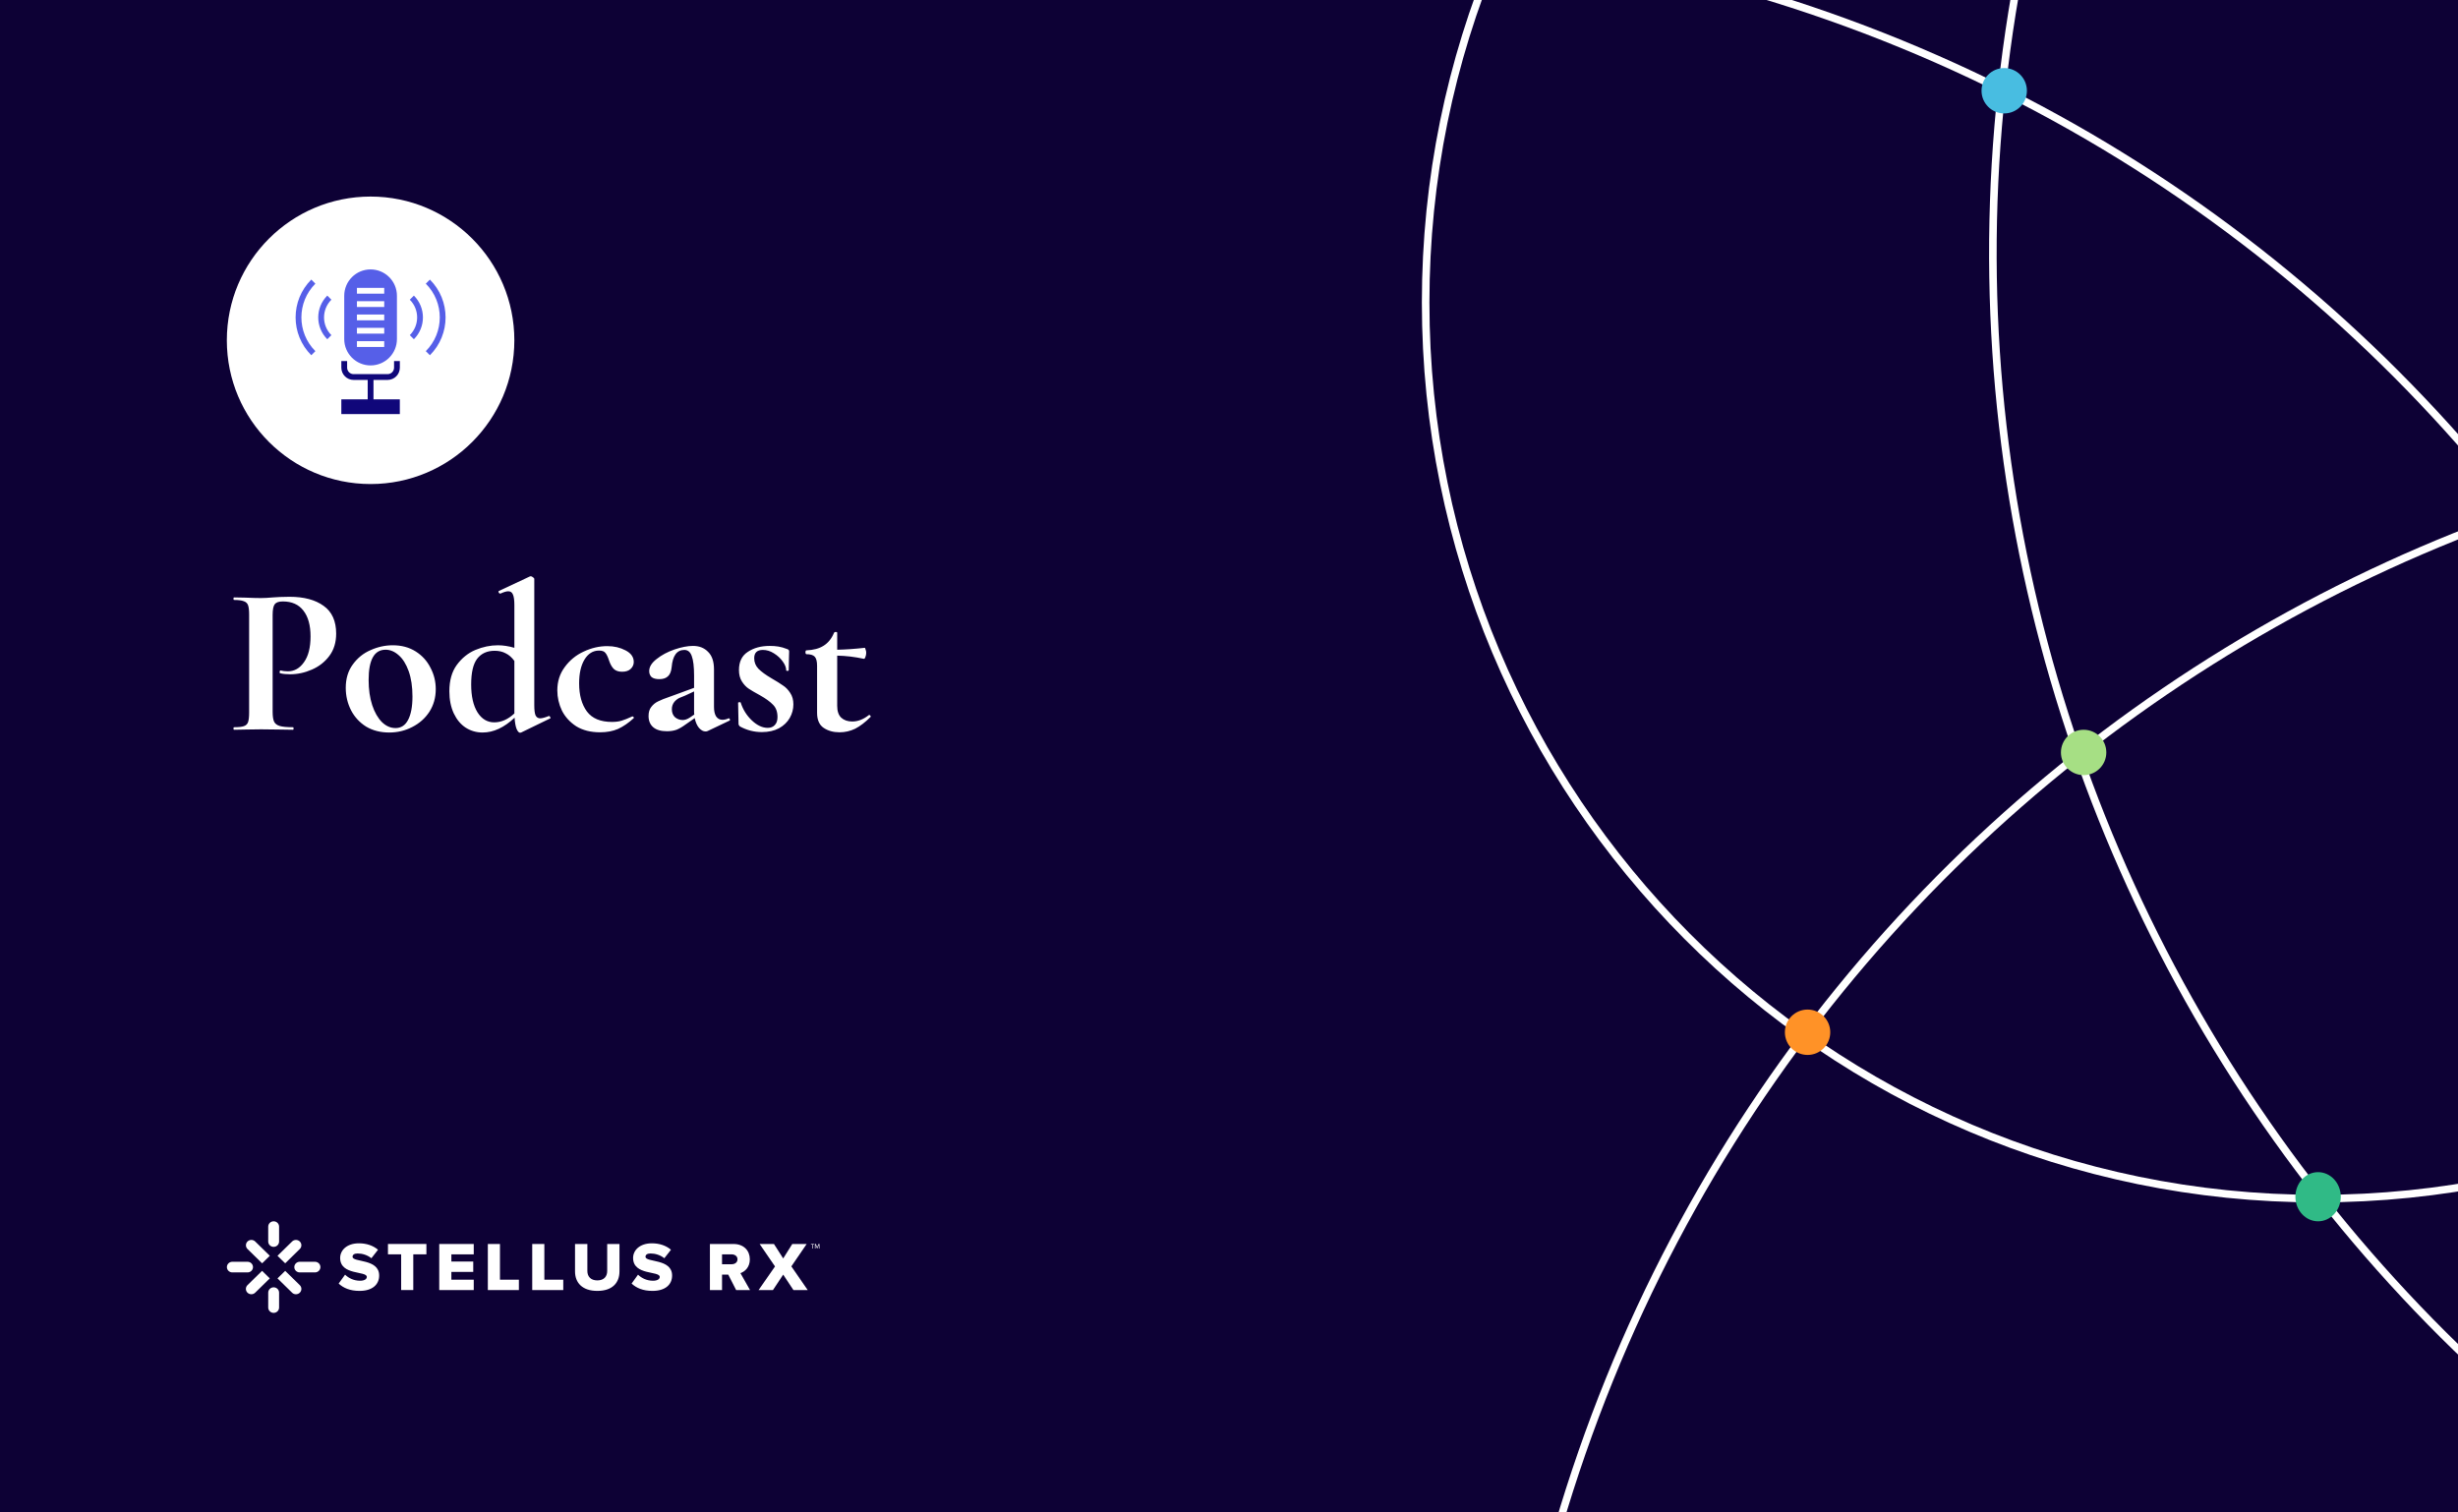 <?xml version="1.0" encoding="UTF-8"?> <svg xmlns="http://www.w3.org/2000/svg" width="650" height="400" viewBox="0 0 650 400" fill="none"><rect x="0" y="0" width="650" height="400" fill="#808080" stroke="none"/><g clip-path="url(#clip0_2152_11778)"><path d="M650 0H0V400H650V0Z" fill="#0D0135"></path><path d="M613 317C743.339 317 849 210.892 849 80C849 -50.892 743.339 -157 613 -157C482.661 -157 377 -50.892 377 80C377 210.892 482.661 317 613 317Z" stroke="white" stroke-width="2" stroke-miterlimit="10"></path><path d="M735.639 499C798.05 285.135 676.434 60.837 464 -2" stroke="white" stroke-width="2" stroke-miterlimit="10"></path><path d="M912 129.532C698.562 66.47 474.712 189.353 412 404" stroke="white" stroke-width="2" stroke-miterlimit="10"></path><path d="M543.475 -47C480.63 166.865 603.091 391.163 817 454" stroke="white" stroke-width="2" stroke-miterlimit="10"></path><path d="M551 205C554.314 205 557 202.314 557 199C557 195.686 554.314 193 551 193C547.686 193 545 195.686 545 199C545 202.314 547.686 205 551 205Z" fill="#A6DF84"></path><path d="M613 323C616.314 323 619 320.09 619 316.5C619 312.91 616.314 310 613 310C609.686 310 607 312.91 607 316.5C607 320.09 609.686 323 613 323Z" fill="#30BA86"></path><path d="M478 279C481.314 279 484 276.314 484 273C484 269.686 481.314 267 478 267C474.686 267 472 269.686 472 273C472 276.314 474.686 279 478 279Z" fill="#FF9227"></path><path d="M530 30C533.314 30 536 27.314 536 24C536 20.686 533.314 18 530 18C526.686 18 524 20.686 524 24C524 27.314 526.686 30 530 30Z" fill="#48BDE1"></path><path d="M72.096 188.24C72.096 189.435 72.227 190.312 72.488 190.872C72.749 191.395 73.235 191.768 73.944 191.992C74.691 192.216 75.867 192.328 77.472 192.328C77.584 192.328 77.64 192.44 77.64 192.664C77.64 192.888 77.584 193 77.472 193C75.941 193 74.747 192.981 73.888 192.944L69.016 192.888L64.928 192.944C64.181 192.981 63.173 193 61.904 193C61.792 193 61.736 192.888 61.736 192.664C61.736 192.44 61.792 192.328 61.904 192.328C63.099 192.328 63.957 192.235 64.48 192.048C65.04 191.861 65.413 191.507 65.6 190.984C65.787 190.424 65.88 189.584 65.88 188.464V162.536C65.88 161.416 65.787 160.595 65.6 160.072C65.413 159.549 65.04 159.195 64.48 159.008C63.92 158.784 63.061 158.672 61.904 158.672C61.792 158.672 61.736 158.56 61.736 158.336C61.736 158.112 61.792 158 61.904 158L64.872 158.056C66.589 158.131 67.952 158.168 68.96 158.168C69.856 158.168 70.92 158.112 72.152 158C72.637 157.963 73.253 157.925 74 157.888C74.747 157.851 75.605 157.832 76.576 157.832C80.384 157.832 83.389 158.635 85.592 160.24C87.795 161.808 88.896 164.253 88.896 167.576C88.896 169.891 88.299 171.851 87.104 173.456C85.909 175.061 84.36 176.275 82.456 177.096C80.589 177.917 78.667 178.328 76.688 178.328C75.68 178.328 74.803 178.235 74.056 178.048C73.981 178.048 73.944 177.955 73.944 177.768C73.944 177.656 73.963 177.544 74 177.432C74.075 177.32 74.149 177.283 74.224 177.32C74.784 177.469 75.419 177.544 76.128 177.544C77.845 177.544 79.264 176.741 80.384 175.136C81.541 173.531 82.12 171.253 82.12 168.304C82.12 165.355 81.485 163.077 80.216 161.472C78.984 159.867 77.173 159.064 74.784 159.064C73.739 159.064 73.029 159.307 72.656 159.792C72.283 160.277 72.096 161.229 72.096 162.648V188.24ZM102.913 193.728C100.598 193.728 98.563 193.205 96.809 192.16C95.091 191.077 93.766 189.64 92.833 187.848C91.899 186.019 91.433 184.04 91.433 181.912C91.433 179.485 92.049 177.432 93.281 175.752C94.513 174.035 96.081 172.765 97.985 171.944C99.889 171.085 101.849 170.656 103.865 170.656C106.179 170.656 108.195 171.197 109.913 172.28C111.63 173.363 112.937 174.8 113.833 176.592C114.766 178.347 115.233 180.232 115.233 182.248C115.233 184.488 114.673 186.485 113.553 188.24C112.433 189.957 110.921 191.301 109.017 192.272C107.15 193.243 105.115 193.728 102.913 193.728ZM104.593 192.552C106.049 192.552 107.15 191.843 107.897 190.424C108.681 188.968 109.073 186.896 109.073 184.208C109.073 181.595 108.737 179.355 108.065 177.488C107.393 175.621 106.515 174.221 105.433 173.288C104.35 172.317 103.193 171.832 101.961 171.832C98.974 171.832 97.481 174.501 97.481 179.84C97.481 182.341 97.798 184.563 98.433 186.504C99.067 188.408 99.926 189.901 101.009 190.984C102.091 192.029 103.286 192.552 104.593 192.552ZM145.207 189.36C145.319 189.36 145.412 189.453 145.487 189.64C145.599 189.827 145.618 189.939 145.543 189.976L137.815 193.728L137.535 193.784C137.199 193.784 136.882 193.429 136.583 192.72C136.322 192.011 136.154 191.04 136.079 189.808C133.316 192.421 130.498 193.728 127.623 193.728C125.98 193.728 124.487 193.299 123.143 192.44C121.836 191.581 120.791 190.331 120.007 188.688C119.223 187.008 118.831 185.048 118.831 182.808C118.831 179.971 119.484 177.656 120.791 175.864C122.135 174.035 123.778 172.709 125.719 171.888C127.698 171.067 129.676 170.656 131.655 170.656C133.036 170.656 134.492 170.88 136.023 171.328V160.016C136.023 158.709 135.892 157.776 135.631 157.216C135.407 156.656 134.996 156.376 134.399 156.376C133.914 156.376 133.223 156.581 132.327 156.992H132.271C132.122 156.992 131.991 156.899 131.879 156.712C131.804 156.488 131.804 156.357 131.879 156.32L140.111 152.456L140.335 152.4C140.522 152.4 140.727 152.493 140.951 152.68C141.175 152.829 141.287 152.979 141.287 153.128V186.504C141.287 187.773 141.399 188.669 141.623 189.192C141.884 189.715 142.295 189.976 142.855 189.976C143.34 189.976 144.106 189.771 145.151 189.36H145.207ZM130.703 191.04C132.57 191.04 134.343 190.256 136.023 188.688V188.408V174.8C135.351 173.867 134.586 173.195 133.727 172.784C132.906 172.336 131.935 172.112 130.815 172.112C128.799 172.112 127.25 172.821 126.167 174.24C125.122 175.621 124.599 177.88 124.599 181.016C124.599 184.152 125.159 186.616 126.279 188.408C127.399 190.163 128.874 191.04 130.703 191.04ZM158.69 193.672C156.226 193.672 154.135 193.149 152.418 192.104C150.738 191.021 149.469 189.64 148.61 187.96C147.789 186.243 147.378 184.451 147.378 182.584C147.378 180.232 148.031 178.179 149.338 176.424C150.645 174.632 152.306 173.269 154.322 172.336C156.375 171.365 158.466 170.88 160.594 170.88C162.386 170.88 163.991 171.253 165.41 172C166.866 172.747 167.594 173.773 167.594 175.08C167.594 175.789 167.314 176.405 166.754 176.928C166.231 177.413 165.485 177.656 164.514 177.656C163.618 177.656 162.909 177.432 162.386 176.984C161.863 176.499 161.434 175.771 161.098 174.8C160.762 173.755 160.426 173.045 160.09 172.672C159.791 172.261 159.231 172.056 158.41 172.056C156.805 172.056 155.517 172.859 154.546 174.464C153.613 176.032 153.146 178.123 153.146 180.736C153.146 183.835 153.837 186.317 155.218 188.184C156.599 190.013 158.802 190.928 161.826 190.928C162.834 190.928 163.693 190.816 164.402 190.592C165.149 190.368 166.082 189.995 167.202 189.472H167.258C167.37 189.472 167.463 189.528 167.538 189.64C167.65 189.752 167.669 189.845 167.594 189.92C166.213 191.189 164.831 192.141 163.45 192.776C162.069 193.373 160.482 193.672 158.69 193.672ZM192.73 189.976C192.879 189.976 192.972 190.069 193.01 190.256C193.084 190.405 193.047 190.517 192.898 190.592L187.13 193.336C186.98 193.411 186.794 193.448 186.57 193.448C185.972 193.448 185.394 193.131 184.834 192.496C184.311 191.861 183.938 191.003 183.714 189.92L181.306 191.6C180.447 192.235 179.644 192.701 178.898 193C178.151 193.261 177.311 193.392 176.378 193.392C174.772 193.392 173.559 193.037 172.738 192.328C171.916 191.619 171.506 190.629 171.506 189.36C171.506 188.352 171.748 187.549 172.234 186.952C172.719 186.317 173.316 185.832 174.026 185.496C174.772 185.123 175.799 184.712 177.106 184.264L178.506 183.76L183.546 181.912V178.72C183.546 176.331 183.34 174.595 182.93 173.512C182.556 172.429 181.903 171.888 180.97 171.888C178.991 171.888 177.871 173.419 177.61 176.48C177.498 177.6 177.162 178.403 176.602 178.888C176.079 179.373 175.332 179.616 174.362 179.616C173.428 179.616 172.738 179.429 172.29 179.056C171.879 178.645 171.674 178.123 171.674 177.488C171.674 176.368 172.327 175.304 173.634 174.296C174.94 173.251 176.508 172.411 178.338 171.776C180.204 171.141 181.847 170.824 183.266 170.824C184.908 170.824 186.234 171.347 187.242 172.392C188.287 173.4 188.81 174.949 188.81 177.04V186.952C188.81 188.035 188.996 188.875 189.37 189.472C189.78 190.069 190.34 190.368 191.05 190.368C191.572 190.368 192.114 190.237 192.674 189.976H192.73ZM183.602 188.968C183.564 188.819 183.546 188.576 183.546 188.24V182.864L181.138 183.984C181.026 184.021 180.652 184.171 180.018 184.432C179.383 184.656 178.823 185.048 178.338 185.608C177.89 186.168 177.666 186.821 177.666 187.568C177.666 188.464 177.946 189.173 178.506 189.696C179.103 190.181 179.775 190.424 180.522 190.424C181.119 190.424 181.735 190.219 182.37 189.808L183.602 188.968ZM199.444 174.072C199.444 175.155 199.817 176.088 200.564 176.872C201.348 177.656 202.468 178.477 203.924 179.336C205.343 180.157 206.388 180.811 207.06 181.296C207.769 181.744 208.404 182.397 208.964 183.256C209.524 184.077 209.804 185.085 209.804 186.28C209.804 187.549 209.487 188.744 208.852 189.864C208.217 190.984 207.265 191.899 205.996 192.608C204.727 193.28 203.215 193.616 201.46 193.616C199.407 193.616 197.465 193.112 195.636 192.104C195.412 191.88 195.3 191.656 195.3 191.432L195.188 185.888C195.188 185.776 195.281 185.72 195.468 185.72C195.692 185.683 195.823 185.701 195.86 185.776C196.457 187.643 197.447 189.229 198.828 190.536C200.209 191.843 201.609 192.496 203.028 192.496C203.812 192.496 204.428 192.253 204.876 191.768C205.361 191.283 205.604 190.573 205.604 189.64C205.604 188.259 205.212 187.176 204.428 186.392C203.644 185.571 202.487 184.731 200.956 183.872C199.649 183.163 198.66 182.584 197.988 182.136C197.316 181.688 196.719 181.053 196.196 180.232C195.673 179.411 195.412 178.403 195.412 177.208C195.412 175.005 196.196 173.4 197.764 172.392C199.332 171.347 201.255 170.824 203.532 170.824C204.391 170.824 205.156 170.88 205.828 170.992C206.537 171.104 207.321 171.328 208.18 171.664C208.516 171.776 208.684 171.981 208.684 172.28C208.684 173.213 208.665 173.941 208.628 174.464L208.572 177.264C208.572 177.376 208.46 177.432 208.236 177.432C208.012 177.432 207.9 177.376 207.9 177.264C207.9 176.555 207.601 175.789 207.004 174.968C206.407 174.109 205.623 173.381 204.652 172.784C203.719 172.187 202.748 171.888 201.74 171.888C200.209 171.888 199.444 172.616 199.444 174.072ZM229.847 189.08C229.996 189.08 230.108 189.155 230.183 189.304C230.295 189.453 230.295 189.565 230.183 189.64C228.802 191.021 227.458 192.048 226.151 192.72C224.844 193.355 223.463 193.672 222.007 193.672C220.364 193.672 218.964 193.28 217.807 192.496C216.65 191.712 216.071 190.387 216.071 188.52V176.088C216.071 174.931 215.866 174.128 215.455 173.68C215.044 173.232 214.298 173.008 213.215 173.008C213.178 173.008 213.122 172.952 213.047 172.84C213.01 172.728 212.991 172.616 212.991 172.504C212.991 172.355 213.01 172.243 213.047 172.168C213.084 172.056 213.14 172 213.215 172C215.119 171.925 216.65 171.515 217.807 170.768C219.002 170.021 219.916 168.883 220.551 167.352C220.626 167.203 220.775 167.128 220.999 167.128C221.26 167.128 221.391 167.203 221.391 167.352V171.832C223.556 171.795 225.983 171.627 228.671 171.328C228.746 171.328 228.82 171.477 228.895 171.776C229.007 172.037 229.063 172.336 229.063 172.672C229.063 173.045 228.988 173.419 228.839 173.792C228.727 174.128 228.596 174.277 228.447 174.24C226.02 173.717 223.668 173.437 221.391 173.4V186.672C221.391 188.091 221.746 189.136 222.455 189.808C223.202 190.48 224.172 190.816 225.367 190.816C226.86 190.816 228.316 190.256 229.735 189.136L229.847 189.08Z" fill="white"></path><g clip-path="url(#clip1_2152_11778)"><path d="M214.952 329.14V330.208H214.797V329.14H214.447V329H215.301V329.14H214.952ZM216.546 330.208V329.208L216.122 330.208H216.076L215.651 329.208V330.208H215.497V328.994H215.737L216.099 329.876L216.46 328.994H216.701V330.208H216.546V330.208Z" fill="white"></path><path d="M89.555 339.466L91.253 337.112C92.148 337.988 93.531 338.719 95.228 338.719C96.33 338.719 97.001 338.297 97.001 337.713C97.001 336.05 89.951 337.382 89.951 332.691C89.951 330.646 91.724 328.82 94.913 328.82C96.909 328.82 98.642 329.404 99.967 330.517L98.212 332.764C97.168 331.921 95.802 331.505 94.575 331.505C93.639 331.505 93.232 331.871 93.232 332.382C93.232 333.932 100.265 332.803 100.265 337.331C100.265 339.78 98.418 341.404 95.079 341.404C92.561 341.404 90.806 340.634 89.555 339.466V339.466Z" fill="white"></path><path d="M106.082 341.185V331.736H102.594V328.994H112.76V331.736H109.289V341.179H106.082V341.185Z" fill="white"></path><path d="M116.156 341.185V329H125.277V331.741H119.362V333.64H125.145V336.382H119.362V338.443H125.277V341.185H116.156Z" fill="white"></path><path d="M129.006 341.185V329H132.212V338.443H137.215V341.185H129.006V341.185Z" fill="white"></path><path d="M140.743 341.185V329H143.95V338.443H148.952V341.185H140.743Z" fill="white"></path><path d="M152.061 336.252V329H155.325V336.146C155.325 337.589 156.203 338.629 157.958 338.629C159.714 338.629 160.569 337.589 160.569 336.146V329H163.815V336.236C163.815 339.269 161.934 341.404 157.958 341.404C153.983 341.404 152.061 339.247 152.061 336.252V336.252Z" fill="white"></path><path d="M167.022 339.466L168.72 337.112C169.615 337.988 170.998 338.719 172.696 338.719C173.797 338.719 174.468 338.297 174.468 337.713C174.468 336.05 167.418 337.382 167.418 332.691C167.418 330.646 169.191 328.82 172.38 328.82C174.377 328.82 176.109 329.404 177.434 330.517L175.679 332.764C174.635 331.921 173.269 331.505 172.042 331.505C171.107 331.505 170.699 331.871 170.699 332.382C170.699 333.932 177.732 332.803 177.732 337.331C177.732 339.78 175.885 341.404 172.547 341.404C170.028 341.404 168.273 340.634 167.022 339.466Z" fill="white"></path><path d="M194.667 341.185L192.579 337.095H190.938V341.185H187.731V329H193.961C196.721 329 198.287 330.792 198.287 333.056C198.287 335.174 196.962 336.309 195.803 336.708L198.338 341.185H194.661H194.667ZM195.023 333.039C195.023 332.219 194.311 331.741 193.474 331.741H190.938V334.354H193.474C194.311 334.354 195.023 333.899 195.023 333.039Z" fill="white"></path><path d="M209.817 341.185L207.11 337.095L204.402 341.185H200.599L204.947 334.938L200.88 329H204.666L207.11 332.82L209.513 329H213.317L209.267 334.921L213.592 341.185H209.806H209.817Z" fill="white"></path><path d="M73.802 324.41C73.802 323.631 73.159 323 72.365 323C71.572 323 70.928 323.631 70.928 324.41V328.348C70.928 329.127 71.572 329.758 72.365 329.758C73.159 329.758 73.802 329.127 73.802 328.348V324.41Z" fill="white"></path><path d="M65.451 328.339C66.011 327.791 66.924 327.787 67.488 328.339L71.349 332.12L69.317 334.111L65.455 330.329C64.896 329.781 64.892 328.887 65.455 328.335L65.451 328.339Z" fill="white"></path><path d="M73.383 338.094L75.416 336.104L79.277 339.885C79.837 340.434 79.841 341.327 79.277 341.88C78.718 342.428 77.805 342.432 77.241 341.88L73.379 338.098L73.383 338.094Z" fill="white"></path><path d="M79.275 328.335C79.835 328.883 79.839 329.777 79.275 330.329L75.414 334.111L73.381 332.121L77.243 328.339C77.803 327.791 78.716 327.787 79.279 328.339L79.275 328.335Z" fill="white"></path><path d="M69.311 336.106L71.343 338.096L67.482 341.878C66.922 342.426 66.009 342.43 65.445 341.878C64.886 341.329 64.882 340.436 65.445 339.883L69.307 336.102L69.311 336.106Z" fill="white"></path><path d="M73.802 341.87C73.802 341.091 73.159 340.46 72.365 340.46C71.572 340.46 70.928 341.091 70.928 341.87V345.808C70.928 346.587 71.572 347.218 72.365 347.218C73.159 347.218 73.802 346.587 73.802 345.808V341.87Z" fill="white"></path><path d="M83.291 336.516C84.086 336.516 84.731 335.886 84.731 335.109C84.731 334.332 84.086 333.702 83.291 333.702H79.269C78.474 333.702 77.829 334.332 77.829 335.109C77.829 335.886 78.474 336.516 79.269 336.516H83.291Z" fill="white"></path><path d="M65.461 336.516C66.257 336.516 66.901 335.886 66.901 335.109C66.901 334.332 66.257 333.702 65.461 333.702H61.44C60.645 333.702 60 334.332 60 335.109C60 335.886 60.645 336.516 61.44 336.516H65.461Z" fill="white"></path></g><path d="M98 128.015C118.995 128.015 136.015 110.995 136.015 90C136.015 69.005 118.995 51.985 98 51.985C77.005 51.985 59.985 69.005 59.985 90C59.985 110.995 77.005 128.015 98 128.015Z" fill="white"></path><path d="M104.966 78.224C104.966 74.374 101.846 71.253 97.997 71.253C94.149 71.253 91.029 74.374 91.029 78.224V89.673C91.029 93.523 94.149 96.644 97.997 96.644C101.846 96.644 104.966 93.523 104.966 89.673V78.224Z" fill="#565FE8"></path><path d="M98 99.708V108.747" stroke="#10077A" stroke-width="1.532" stroke-miterlimit="10"></path><path d="M94.389 76.901H101.605" stroke="white" stroke-width="1.532" stroke-miterlimit="10"></path><path d="M94.389 80.425H101.605" stroke="white" stroke-width="1.532" stroke-miterlimit="10"></path><path d="M94.389 83.948H101.605" stroke="white" stroke-width="1.532" stroke-miterlimit="10"></path><path d="M94.389 87.472H101.605" stroke="white" stroke-width="1.532" stroke-miterlimit="10"></path><path d="M94.389 90.996H101.605" stroke="white" stroke-width="1.532" stroke-miterlimit="10"></path><path d="M108.908 89.178C111.799 86.287 111.799 81.609 108.908 78.719" stroke="#565FE8" stroke-width="1.532" stroke-miterlimit="10"></path><path d="M113.142 93.411C118.371 88.182 118.371 79.71 113.142 74.48" stroke="#565FE8" stroke-width="1.532" stroke-miterlimit="10"></path><path d="M87.092 89.178C84.201 86.287 84.201 81.609 87.092 78.719" stroke="#565FE8" stroke-width="1.532" stroke-miterlimit="10"></path><path d="M82.858 93.411C77.629 88.182 77.629 79.71 82.858 74.48" stroke="#565FE8" stroke-width="1.532" stroke-miterlimit="10"></path><path d="M104.971 95.485V97.236C104.971 98.605 103.863 99.713 102.494 99.713H93.506C92.137 99.713 91.029 98.605 91.029 97.236V95.485" stroke="#10077A" stroke-width="1.532" stroke-miterlimit="10"></path><path d="M104.966 106.383H91.029V108.747H104.966V106.383Z" fill="#10077A" stroke="#10077A" stroke-width="1.532" stroke-miterlimit="10"></path></g><defs><clipPath id="clip0_2152_11778"><rect width="650" height="400" fill="white"></rect></clipPath><clipPath id="clip1_2152_11778"><rect width="156.707" height="24.218" fill="white" transform="translate(60 323)"></rect></clipPath></defs></svg> 
